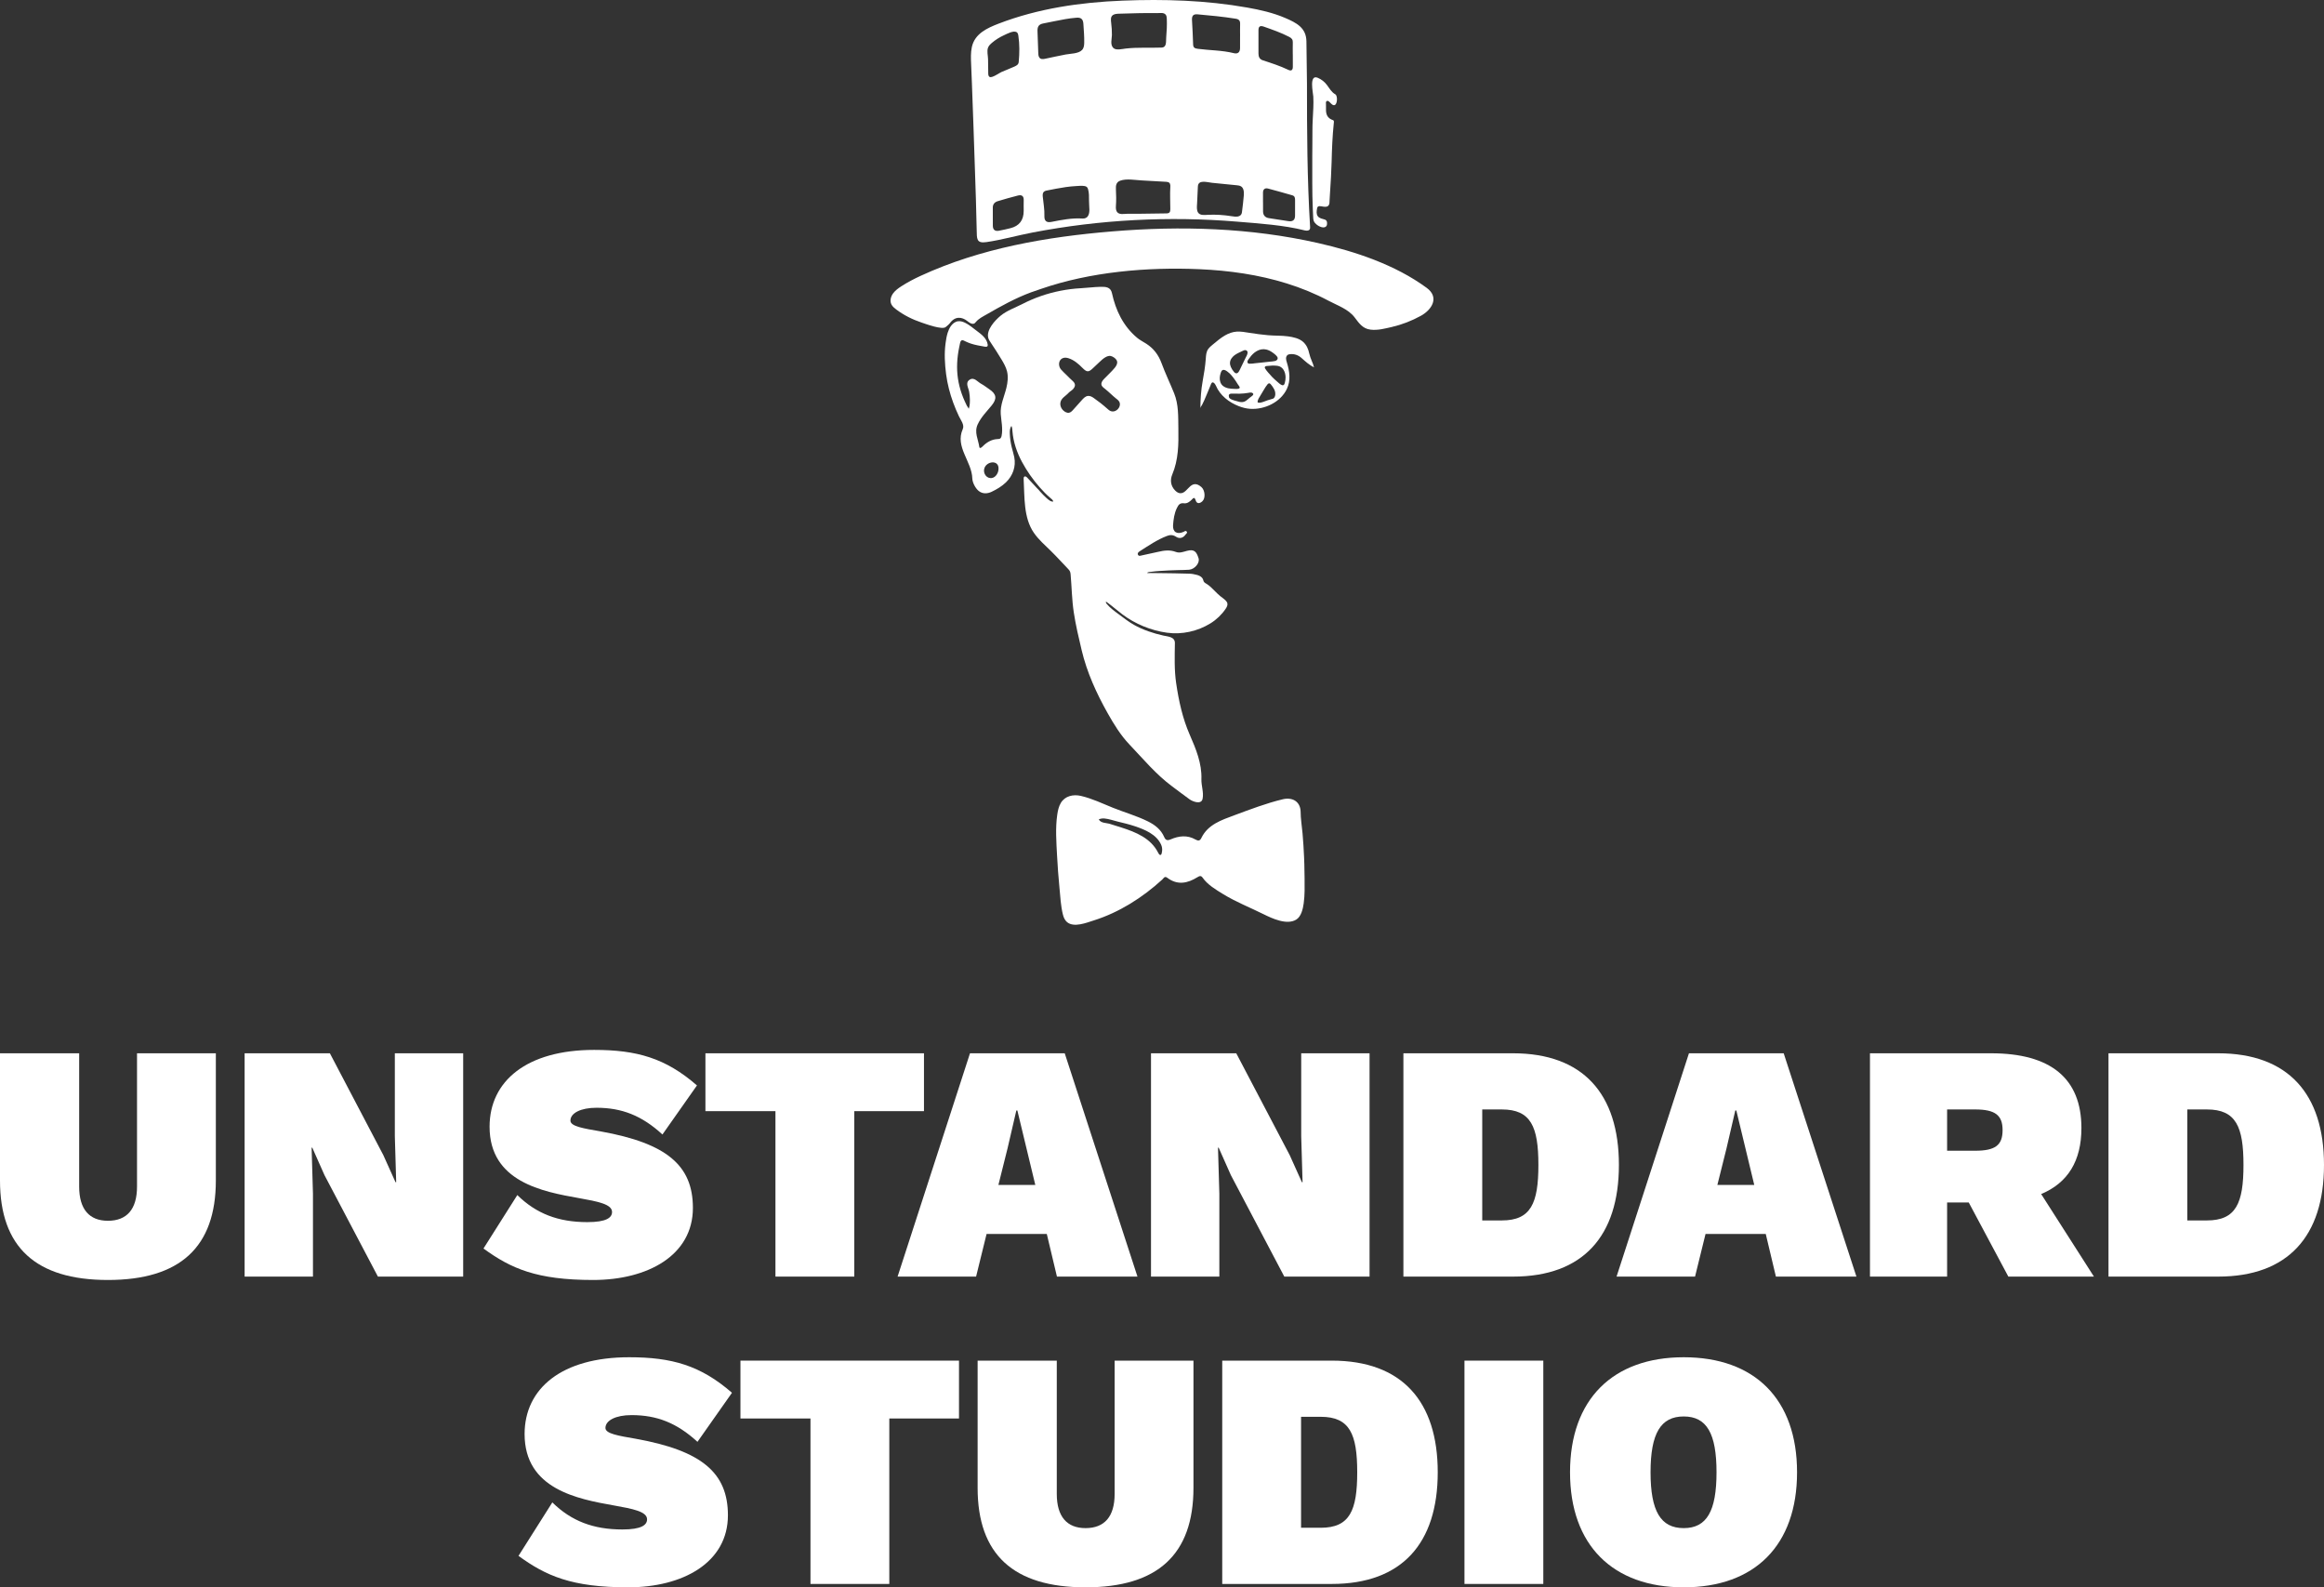 <?xml version="1.0" encoding="UTF-8"?>
<svg id="Layer_2" data-name="Layer 2" xmlns="http://www.w3.org/2000/svg" viewBox="0 0 1210.364 826.607">
  <rect x="0" y="0" width="1210.364" height="826.607" fill="#333333" stroke="none"/>
  <defs>
    <style>
      .cls-1 {
        fill: #fff;
        stroke-width: 0px;
      }
    </style>
  </defs>
  <g id="O">
    <g>
      <g>
        <path id="Bas_chapeau" data-name="Bas chapeau" class="cls-1" d="M743.037,149.901c-16.382-12.016-37.052-18.913-56.674-23.356-35.135-7.955-71.257-9.01-107.058-6.047-34.119,2.824-68.634,8.742-99.93,23.193-3.43,1.584-6.787,3.338-9.96,5.394-1.563,1.013-3.106,2.122-4.221,3.615-1.236,1.655-1.911,3.959-.895,5.892.554,1.054,1.502,1.84,2.454,2.556,3.949,2.97,8.42,5.216,13.1,6.784,2.002.671,10.897,4.026,12.732,2.34.72-.661,1.57-1.227,2.137-2,2.744-3.738,6.251-3.292,9.014-1.128.847.663,1.921,1.54,3.067,1.475.72-.041,1.052-.462,1.467-.963,1.449-1.75,3.572-2.773,5.504-3.886,7.49-4.318,15.016-8.504,23.145-11.514,1.693-.627,3.408-1.179,5.113-1.769,25.87-8.955,55.42-11.49,82.628-10.306,15.402.67,30.828,2.832,45.571,7.438,7.476,2.336,14.76,5.303,21.675,8.987,4.668,2.487,10.294,4.321,13.61,8.691,2.318,3.055,4.168,5.856,8.26,6.361,3.742.462,7.542-.559,11.159-1.397,5.24-1.213,10.289-3.188,15.004-5.77,5.796-3.174,9.862-9.629,3.097-14.591Z"/>
        <path id="Noeud_Papillon" data-name="Noeud Papillon" class="cls-1" d="M679.321,450.353c-.038-1.284-.084-2.567-.139-3.85-.176-4.128-.44-8.253-.791-12.37-.328-3.852-1.017-7.75-1.017-11.62-.207-5.065-4.195-7.516-9.316-6.286-8.666,2.082-17,5.289-25.343,8.378-6.674,2.471-13.594,4.803-16.965,11.646-.03.061-.06.122-.09.184-.718,1.498-1.677,1.531-3.078.729-4.236-2.425-8.649-1.882-12.856-.068-1.931.833-2.725.332-3.428-1.279-1.682-3.852-4.765-6.239-8.405-8.051-5.874-2.923-12.202-4.678-18.261-7.124-5.507-2.223-10.868-4.823-16.697-6.177-3.938-.915-8.277.003-10.448,3.68-1.074,1.818-1.536,3.929-1.842,6.019-1.047,7.137-.477,14.465-.099,21.654.286,5.439.693,10.872,1.221,16.293.463,4.757.653,9.522,1.818,14.18.366,1.464.995,2.928,2.15,3.899,3.574,3.004,10.098.329,13.91-.87,13.214-4.158,25.468-11.934,35.637-21.259.714-.654,1.242-2.036,2.648-.969,5.312,4.029,10.584,2.911,15.723-.299,1.174-.733,1.907-.869,2.708.277,2.572,3.683,6.85,6.194,10.61,8.508,6.674,4.108,14.005,6.972,21.011,10.449,4.533,2.25,12.302,5.905,17.19,2.812,2.546-1.611,3.42-5.606,3.813-8.412.616-4.401.484-8.769.458-13.181-.014-2.297-.055-4.595-.123-6.891ZM604.225,445.229c-.493-.078-.867-.821-1.059-1.198-3.852-7.563-11.537-10.669-19.188-13.117-1.932-.618-3.878-1.195-5.806-1.827-2-.655-4.715-.3-5.928-2.369.937-.465,2.019-.578,3.06-.48,2.294.216,4.65,1.093,6.893,1.627,2.95.703,5.904,1.412,8.782,2.376,5.215,1.746,11.334,4.245,13.742,9.624.471,1.052.657,2.214.503,3.358-.057.422-.199,1.717-.645,1.943-.123.063-.241.079-.353.062Z"/>
        <g id="Bobine">
          <path class="cls-1" d="M506.198,43.904c.581,14.836,1.059,29.665,1.558,44.512.337,10.013.731,21.22.912,31.238.086,4.751-.16,7.187,5.089,6.421,8.056-1.175,16.013-3.457,24.043-4.999,35.072-6.734,71.067-8.616,106.653-5.639,11.574.968,23.881,1.741,35.181,4.566.857.152,1.916.23,2.419-.481.3-.425.281-.989.249-1.508-1.523-24.783-1.62-49.706-1.62-74.531-.095-7.314-.189-14.628-.284-21.942-.092-7.076-5.198-9.688-11.123-12.219-6.283-2.683-12.996-4.199-19.701-5.388-21.417-3.797-43.23-4.457-64.925-3.605-21.911.859-43.938,4.066-64.496,11.952-6.082,2.333-12.494,5.258-14.007,12.208-.631,2.897-.507,5.899-.38,8.861.151,3.518.294,7.036.432,10.553ZM674.485,104.262c-.014,2.676-.022,5.353-.009,8.029.011,2.345-1.248,3.194-3.421,2.881-3.408-.491-6.811-1.018-10.209-1.57-1.906-.31-2.983-1.451-3.035-3.416-.042-1.585-.009-3.172-.009-4.758h-.012c0-1.685.017-3.37-.005-5.055-.024-1.878,1.061-2.591,2.68-2.175,4.206,1.08,8.366,2.337,12.551,3.501,1.368.38,1.475,1.415,1.469,2.564ZM655.422,15.756c.005-2.059.889-2.566,2.857-1.866,4.468,1.589,8.937,3.122,13.17,5.327,1.407.733,1.897,1.476,1.856,2.918-.058,2.081-.015,4.164-.015,6.246h.02c0,2.082-.033,4.165.01,6.246.036,1.718-.644,2.569-2.325,1.76-4.297-2.068-8.818-3.517-13.33-4.993-1.739-.569-2.22-1.888-2.239-3.443-.05-4.064-.016-8.13-.005-12.195ZM647.816,101.298c-.007.174-.017.344-.028.507-.195,2.862-.635,5.729-.952,8.58-.329,2.97-3.296,2.542-5.479,2.194-4.116-.655-8.263-.93-12.428-.704-1.623.088-3.898.373-4.926-1.131-.886-1.297-.633-3.267-.549-4.741.168-2.942.309-5.879.41-8.826.131-3.825,4.82-2.241,7.32-1.992,4.252.423,8.504.847,12.756,1.27.725.072,1.465.148,2.127.452,1.63.747,1.812,2.764,1.747,4.389ZM623.646,7.46c6.668.583,13.324,1.232,19.94,2.285,1.753.279,2.344,1.114,2.283,2.782-.075,2.078-.018,4.162-.018,6.243h-.011c0,2.081.01,4.162-.003,6.243-.014,2.153-1.117,3.202-3.217,2.676-6.16-1.542-12.51-1.441-18.752-2.264-1.494-.197-2.415-.523-2.473-2.226-.143-4.241-.339-8.481-.59-12.717-.124-2.094.545-3.222,2.84-3.022ZM609.525,96.565c.013.203.01.423-.005.658-.249,3.908-.005,7.78-.005,11.686,0,1.547-.43,2.196-2.024,2.218-4.937.068-9.874.135-14.811.203-2.498.034-5.061-.096-7.551.102-3.056.243-4.166-1.163-3.949-4.14.21-2.882.165-5.748.005-8.63-.109-1.978.096-3.796,2.215-4.563,3.362-1.218,7.807-.301,11.335-.139,4.258.196,8.514.436,12.767.722,1.397.094,1.95.724,2.022,1.883ZM581.108,7.281c.58-.106,1.186-.128,1.775-.145,6.566-.193,13.141-.43,19.71-.309,1.433.026,3.505-.468,4.53.838.453.577.522,1.358.556,2.091.151,3.238-.033,6.48-.307,9.706-.189,2.226.405,5.207-2.453,5.317-6.225.239-12.388-.203-18.623.5-1.861.21-5.165,1.14-6.564-.399-1.61-1.77-.674-4.537-.637-6.641.038-2.131-.138-4.236-.383-6.349-.163-1.407-.439-3.224.986-4.099.432-.266.911-.419,1.41-.51ZM566.636,98.39c.604,1.97.538,4.052.536,6.088-.001,1.546.169,3.075.193,4.618.04,2.501-.71,4.907-3.672,4.703-5.268-.363-10.896.72-16.078,1.754-2.871.573-3.762-.805-3.679-3.107.123-3.397-.528-6.714-.849-10.048-.193-2.002.369-2.842,2.054-3.172,3.309-.648,6.613-1.334,9.954-1.803,1.668-.234,3.344-.414,5.025-.507,1.516-.084,3.341-.301,4.836-.017.905.172,1.42.646,1.68,1.492ZM543.253,12.233c1.855-.374,3.711-.748,5.566-1.123,3.911-.789,7.833-1.579,11.811-1.887,2.504-.194,3.464.869,3.61,3.23.203,3.284.507,6.547.435,9.843-.029,1.332-.18,2.727-1.138,3.742-1.846,1.956-6.054,1.869-8.525,2.344-3.562.684-7.107,1.455-10.655,2.208-1.168.248-2.5.404-3.177-.824-.391-.709-.422-1.553-.443-2.362-.098-3.624-.218-7.241-.385-10.86-.111-2.404.385-3.804,2.903-4.312ZM533.159,104.195c-.055,1.882-.011,3.767-.011,5.65q-.012,7.29-6.962,8.998c-2.011.491-4.03.973-6.067,1.332-1.977.348-3.022-.616-3.041-2.608-.029-3.172-.013-6.344-.015-9.517-.001-1.74,1.015-2.806,2.529-3.269,3.485-1.066,7-2.045,10.53-2.954,1.899-.489,3.101.146,3.037,2.368ZM515.585,23.26c.297-.321.625-.618.956-.901,1.939-1.655,4.127-3.013,6.446-4.067,1.52-.691,4.788-2.498,6.437-1.584.639.354.835,1.168.945,1.89.685,4.491.614,9.148.19,13.662-.128,1.361-1.049,1.867-2.229,2.406-2.226,1.017-4.525,1.86-6.767,2.839-1.211.529-4.916,3.265-6.175,2.554-.612-.346-.694-1.179-.703-1.882-.032-2.432-.064-4.865-.095-7.297-.024-1.947-.726-4.268.012-6.132.221-.558.572-1.046.982-1.488Z"/>
          <path class="cls-1" d="M683.704,61.979c-.108,2.069-.196,4.138-.18,6.21.035,4.375-.079,8.749-.077,13.124.003,4.621-.017,9.242-.002,13.864.014,4.596.068,9.193.279,13.783.064,1.388.128,2.776.191,4.164.029.64.061,1.293.286,1.894.26.697.765,1.278,1.326,1.767.802.699,1.75,1.243,2.781,1.508.431.111.882.173,1.323.105s.87-.275,1.144-.627c.338-.436.396-1.025.382-1.576-.021-.815-.293-1.552-1.117-1.837-1.31-.453-2.878-.569-3.748-1.799-.377-.533-.538-1.195-.563-1.847s.077-1.302.183-1.946c.064-.388.143-.802.419-1.083.471-.48,1.222-.337,1.821-.248.72.107,1.437.289,2.17.258.513-.022,1.043-.161,1.423-.506.336-.304.526-.742.61-1.188.099-.52.05-1.052.096-1.574.051-.577.065-1.159.1-1.737.069-1.158.141-2.316.213-3.474.146-2.315.294-4.631.424-6.947.148-2.662.271-5.327.334-7.992.158-6.728.433-13.437,1.128-20.129.062-.596.226-1.36-.431-1.583-.984-.333-1.925-.861-2.574-1.689-1.535-1.958-.906-4.547-1.067-6.827-.021-.297-.056-.6.014-.889.174-.717.85-.786,1.392-.419.88.595,1.476,1.824,2.585,2.021,2.027.359,2.219-4.872.901-5.618-2.005-1.136-3.047-3.073-4.326-4.805-1.278-1.731-2.864-2.977-4.835-3.818-4.699-2.004-2.426,7.933-2.331,9.73.209,3.927-.069,7.83-.274,11.731Z"/>
        </g>
        <path id="Visage" class="cls-1" d="M639.231,314.167c-.131-.538-.48-.996-.862-1.397-.401-.422-.843-.796-1.3-1.153-.487-.381-.99-.743-1.477-1.123-.983-.768-1.841-1.678-2.735-2.546-1.469-1.427-2.776-2.908-4.55-3.959-.411-.244-.88-.482-1.189-.858-.367-.447-.389-1.012-.612-1.53-.221-.515-.623-.954-1.071-1.289-1.118-.837-2.585-1.061-3.917-1.341-1.162-.244-2.417-.217-3.597-.261-2.095-.079-4.191-.119-6.287-.152-2.352-.036-4.704-.065-7.055-.091-1.207-.013-2.414-.026-3.621-.04-.588-.007-1.176-.014-1.764-.021-.579-.007-1.197.117-1.761-.054.425-.572,1.639-.51,2.279-.601,1.376-.199,2.765-.313,4.151-.412,3.307-.238,6.622-.358,9.935-.462,1.835-.058,3.694-.027,5.523-.185,2.861-.247,5.694-3.516,4.899-5.989-1.041-3.236-2.095-4.886-6.028-3.847-1.829.483-3.82,1.318-5.796.564-3.126-1.193-6.203-.769-9.324-.027-2.781.661-5.595,1.182-8.38,1.83-.804.187-1.648.544-2.056-.418-.304-.719.261-1.298.879-1.692,4.591-2.924,9.089-6.025,14.209-7.998,1.595-.615,3.088-.705,4.754.396,1.715,1.133,3.646.773,4.942-1.085.343-.492,1.276-.984.512-1.725-.516-.501-1.06.066-1.597.301-3.327,1.455-5.659.055-5.392-3.544.224-3.018.606-6.05,1.996-8.912.851-1.753,1.65-2.719,3.707-2.452,1.588.205,2.813-.721,3.924-1.797.76-.735,1.469-1.89,2.159.287.656,2.068,2.307,1.576,3.513.416,1.706-1.64,1.331-5.73-.525-7.346-2.439-2.125-4.368-2.043-6.528.26-.544.58-1.107,1.142-1.686,1.687-1.869,1.757-3.698,1.634-5.468-.157-2.391-2.419-2.687-5.532-1.524-8.301,3.253-7.743,3.332-15.777,3.192-23.934-.107-6.249.188-12.522-2.227-18.459-2.128-5.23-4.585-10.333-6.532-15.626-1.579-4.292-4.101-7.636-7.89-10.093-1.656-1.073-3.47-1.957-4.959-3.224-7.167-6.1-11.008-14.146-12.979-23.153-.685-3.133-3.084-3.344-5.912-3.288-3.446.068-6.904.559-10.344.733-3.509.177-7.02.635-10.467,1.308-6.881,1.343-13.579,3.639-19.812,6.851-3.801,1.958-8.183,3.446-11.495,6.191-2.871,2.38-7.415,7.259-6.414,11.389.239.985.823,1.846,1.39,2.686,1.9,2.817,3.73,5.681,5.487,8.589,1.2,1.985,2.38,4.027,2.93,6.281.685,2.809.342,5.774-.336,8.585-1.075,4.457-3.306,9.011-2.937,13.69.289,3.672,1.189,7.635.444,11.299-.085.418-.21.845-.491,1.165-.42.48-1.007.499-1.597.516-2.896.087-5.594,1.598-7.594,3.631-.408.415-1.752,1.766-1.929.46-.527-3.886-2.78-7.59-.829-11.77,1.767-3.785,4.657-6.633,7.218-9.759,2.909-3.55,2.632-5.976-1.235-8.548-1.399-.931-2.713-2.015-4.189-2.797-1.898-1.005-3.611-3.645-5.967-2.152-2.512,1.592-.635,4.177-.289,6.296.224,1.371.384,2.754.386,4.144.002,1.501-.04,3.366-.609,4.769.063-.165-.867-1.43-.961-1.613-.377-.731-.709-1.485-1.053-2.232-.6-1.304-1.142-2.634-1.619-3.988-.913-2.588-1.585-5.259-1.987-7.974-.803-5.416-.462-10.863.643-16.204.143-.689.285-1.377.428-2.066.098-.472.206-.967.522-1.331.646-.744,1.526-.111,2.204.213.915.438,1.855.824,2.814,1.155,2.366.818,4.961,1.214,7.421,1.654.486.087,1.091.124,1.366-.286.155-.231.145-.532.109-.808-.209-1.595-1.096-3.037-2.199-4.209-1.103-1.172-2.423-2.112-3.702-3.088-1.826-1.393-3.6-2.884-5.64-3.939-1.21-.626-2.567-1.099-3.917-.915-1.577.214-2.925,1.311-3.816,2.63-.693,1.026-1.186,2.146-1.561,3.311-.032.099-.061.199-.09.299-.507,1.677-.782,3.437-1.015,5.154-.73,5.379-.426,10.819.274,16.183.661,5.067,1.947,10.041,3.704,14.836.889,2.425,1.898,4.806,3.008,7.138.92,1.932,2.957,4.402,1.958,6.626-4.133,9.202,4.707,16.763,4.976,25.668.066,2.199,1.624,5.145,3.315,6.516,2.02,1.639,4.569,1.502,6.79.43,2.688-1.298,5.245-2.787,7.404-4.878,3.567-3.454,5.31-8.207,4.343-13.135-.344-1.752-.903-3.453-1.329-5.186-.575-2.339-.909-4.737-.993-7.144-.048-1.367.021-2.844.861-3.922.4.864.441,1.843.517,2.792.444,5.562,2.331,11.045,4.967,15.939,2.557,4.748,5.665,9.199,9.238,13.238,1.703,1.926,3.495,3.807,5.463,5.466.597.504,1.409,1.103,1.61,1.898.023.091-.809.002-.873-.014-.345-.088-.681-.258-.982-.446-.64-.4-1.225-.924-1.785-1.426-1.155-1.036-2.208-2.179-3.258-3.319-.426-.64-1.11-1.205-1.632-1.771-.565-.613-1.13-1.226-1.694-1.839-1.075-1.167-2.164-2.326-3.246-3.483-.298-.319-.627-.656-1.058-.734-.847-.154-.958.71-.92,1.358.535,9.199-.168,20.086,5.347,28.02,2.432,3.499,5.667,6.325,8.699,9.281,3.187,3.107,6.156,6.438,9.246,9.641.821.852,1.057,1.481,1.164,2.672.592,6.607.655,13.224,1.653,19.793,1.004,6.612,2.54,13.13,4.088,19.632,2.766,11.662,7.724,22.507,13.561,32.886,3.238,5.758,6.778,11.52,11.35,16.311,7.17,7.513,13.825,15.593,22.266,21.823,3.024,2.231,5.992,4.539,9.051,6.722,1.654,1.18,6.125,2.915,6.771-.278.683-3.375-.728-6.876-.612-10.276.278-8.167-2.863-15.735-6.1-23.126-3.76-8.587-5.71-17.672-7.061-26.865-1.01-6.87-.755-13.849-.654-20.787.048-3.311-3.482-3.397-5.966-3.943-5.213-1.147-10.697-2.973-15.354-5.599-2.673-1.508-5.098-3.409-7.565-5.234-2.362-1.747-4.804-3.457-6.663-5.732-.402-.492-.766-1.458.173-.789,2.782,1.983,5.308,4.265,8.037,6.313,6.713,5.038,14.901,8.389,23.216,9.547,7.779,1.083,15.983-.741,22.648-4.869,3.14-1.945,5.871-4.553,7.935-7.618.568-.844,1.108-1.843.867-2.832ZM520.036,244.272c-.044,1.919-1.361,4.245-3.367,4.635-2.753.535-4.729-2.322-4.066-4.831,1.062-4.02,7.777-4.834,7.433.196ZM580.872,213.99c-.742.316-1.602.376-2.361.103-.733-.264-1.324-.808-1.905-1.327-2.226-1.992-4.625-3.863-7.071-5.573-.834-.583-1.882-1.125-2.932-1.004-1.485.171-2.509,1.429-3.439,2.467-1.373,1.532-2.728,3.082-4.118,4.599-.652.712-1.36,1.561-2.377,1.704-.539.076-1.087-.073-1.581-.301-1.77-.819-3.054-2.757-2.858-4.735.254-2.569,2.734-3.601,4.276-5.325.649-.725,1.61-1.168,2.272-1.885,1.323-1.433,1.564-2.824-.132-4.324-1.125-.995-2.166-2.072-3.231-3.13-.95-.944-2.011-1.863-2.867-2.898-1.104-1.333-1.318-3.36-.431-4.712.399-.608,1.02-1.079,1.884-1.289.856-.208,1.76-.044,2.597.231,2.774.909,5.109,2.919,7.123,4.967,2.364,2.405,3.266,2.37,5.664.023,1.011-.99,2.055-1.938,3.084-2.908,1.014-.957,2.033-1.933,3.247-2.636.573-.332,1.193-.601,1.85-.681,1.226-.148,2.46.589,3.323,1.398.423.397.771.894.9,1.46.282,1.243-.502,2.468-1.262,3.381-1.709,2.054-3.733,3.844-5.576,5.79-.735.777-1.509,1.8-1.311,2.939.178,1.024,1.321,1.769,2.087,2.375,1.94,1.536,3.652,3.361,5.608,4.896.428.336.866.664,1.226,1.072,1.581,1.788.286,4.482-1.689,5.324Z"/>
        <path id="Oeil_droit" data-name="Oeil droit" class="cls-1" d="M681.886,184.141c-.528-2.414-1.349-4.42-3.229-6.121-2.004-1.813-5.197-2.499-7.806-2.857-3.46-.474-6.963-.282-10.429-.601-3.243-.298-6.475-.71-9.688-1.235-2.191-.358-4.412-.765-6.641-.633-2.166.129-4.248.912-6.117,1.989-2.249,1.297-4.232,2.999-6.232,4.654-.845.699-1.702,1.398-2.376,2.263-1.184,1.519-1.254,3.385-1.387,5.232-.287,3.985-.932,7.87-1.65,11.792-.814,4.447-1.09,9.065-1.171,13.579-.002.137-.005.274-.007.411.033-.684.595-1.196.897-1.772.407-.777.784-1.57,1.141-2.371,1.259-2.825,2.375-5.713,3.57-8.566.749-1.788,2.086-.041,2.506.954,2.149,5.091,6.832,8.683,11.879,10.644,1.912.743,3.921,1.265,5.968,1.398,7.481.487,15.772-3.416,19.085-10.328,2.169-4.524,1.404-9.296-.011-13.921-.197-.645-.404-1.3-.407-1.974s.232-1.385.768-1.794c.396-.301.906-.406,1.4-.454,2.202-.216,4.192.517,5.837,1.954,2.129,1.86,4.046,3.707,6.638,4.93-.174-.082-.457-1.376-.553-1.629-.231-.61-.483-1.213-.729-1.817-.492-1.21-.973-2.431-1.252-3.71-.001-.006-.002-.011-.004-.017ZM664.407,184.883c.272.259.519.531.722.815.199.279.334.616.309.958-.049.664-.682,1.147-1.323,1.325-.908.252-1.937.266-2.873.371-1.057.119-2.115.234-3.172.347-1.058.113-2.116.225-3.174.337-.529.056-1.058.112-1.587.168-.472.05-1.047.209-1.518.162-.667-.066-1.535.277-1.943-.352-.613-.948.5-1.982.994-2.699,1.91-2.773,5.078-5.112,8.619-4.308,1.129.257,2.174.782,3.12,1.443.59.413,1.261.894,1.827,1.433ZM640.204,207.147c-.067-.118-.105-.251-.139-.383-.114-.445-.177-.96.099-1.327.227-.303.63-.421,1.008-.439,1.463-.069,2.93.052,4.396.019,1.513-.034,3.026-.157,4.516-.427.075-.013.149-.027.223-.042.448-.086.904-.185,1.355-.123.501.069,1.239.455,1.021,1.071-.081.228-.259.406-.44.566-.464.409-.981.751-1.464,1.136-.637.507-1.215,1.089-1.891,1.542-1.061.709-2.184.799-3.409.531-.889-.194-1.768-.435-2.632-.72-.819-.27-1.634-.515-2.31-1.053-.117-.093-.232-.193-.312-.319-.007-.011-.014-.022-.02-.034ZM654.949,209.292c-.005-.046-.004-.097.003-.152.149-1.135.871-2.174,1.456-3.124.625-1.016,1.218-2.051,1.84-3.069.594-.973,1.195-2.025,1.948-2.885.241-.275.6-.496.958-.421.24.05.434.224.604.4.656.682,1.146,1.505,1.635,2.31.577.95.879,2.055.782,3.166-.075.858-.404,1.843-1.307,2.132-.901.288-1.82.511-2.72.808-1.094.361-2.172.886-3.294,1.131-.432.095-1.829.401-1.905-.296ZM644.648,183.947c.849-.444,1.743-.83,2.618-1.259.52-.255,1.056-.492,1.642-.307.314.099.594.319.734.616.12.254.133.546.101.825-.103.908-.642,1.754-1.04,2.566-.888,1.812-1.768,3.629-2.648,5.445-.419.865-1.192,2.979-2.491,2.518-.357-.127-.639-.401-.891-.684-.659-.74-1.188-1.59-1.596-2.492-.7-1.545-.687-3.076.268-4.496.853-1.268,2.027-2.065,3.302-2.731ZM635.796,194.115c.208-.61.496-1.317,1.155-1.479.796-.197,1.65.406,2.263.837.811.57,1.52,1.273,2.169,2.019.847.973,1.602,2.022,2.312,3.099.356.539.7,1.086,1.04,1.635.263.425,1.105,1.244.877,1.804-.067.164-.24.257-.407.319-.759.281-1.569.174-2.358.152-1.025-.029-2.052-.072-3.058-.282-1.048-.219-2.074-.623-2.899-1.305-1.243-1.027-1.701-2.635-1.631-4.199.036-.794.195-1.582.449-2.334.029-.085.058-.174.089-.265ZM669.148,199.372c-.026.092-.054.184-.083.275-.113.349-.276.718-.601.888-.27.142-.604.114-.886-.003-.925-.381-1.799-1.277-2.554-1.917-.864-.732-1.694-1.503-2.486-2.313-.708-.724-1.385-1.478-2.028-2.261-.575-.7-1.244-1.435-1.678-2.235-.216-.399-.152-.832.281-1.049.206-.104.441-.134.671-.159,1.787-.197,3.715-.336,5.503-.094,2.946.398,4.214,3.284,4.247,5.969.012.974-.121,1.959-.386,2.897Z"/>
      </g>
      <g>
        <path id="U" class="cls-1" d="M112.415,614.754c0,34.711-18.677,51.802-56.208,51.802S0,649.465,0,614.754v-66.252h41.231v69.423c0,11.805,5.286,17.796,14.977,17.796,9.867,0,15.153-5.991,15.153-17.796v-69.423h41.055v66.252Z"/>
        <path id="N" class="cls-1" d="M241.223,664.794h-44.402l-27.839-52.859-6.344-14.273h-.352l.705,23.964v43.169h-35.592v-116.292h44.403l27.839,53.036,6.343,14.096h.352l-.704-23.964v-43.169h35.592v116.292Z"/>
        <path id="S" class="cls-1" d="M362.982,565.242l-17.973,25.548c-10.748-9.866-21.143-13.919-34.358-13.919-8.281,0-13.568,2.819-13.568,6.695,0,2.996,6.696,4.052,15.859,5.638,34.182,6.168,47.926,17.62,47.926,39.821,0,24.667-23.435,37.53-51.979,37.53-29.425,0-42.817-5.989-57.088-16.385l17.62-27.839c9.867,9.691,21.32,14.096,36.473,14.096,9.868,0,12.863-2.291,12.863-5.287,0-4.052-7.4-5.461-17.268-7.224-18.853-3.347-46.516-8.456-46.516-37.178,0-23.787,19.382-39.997,54.446-39.997,22.201,0,37.178,4.228,53.565,18.501Z"/>
        <path id="T" class="cls-1" d="M481.218,578.633h-36.298v86.162h-41.055v-86.162h-36.472v-30.13h113.824v30.13Z"/>
        <path id="A" class="cls-1" d="M545.182,642.593h-31.364l-5.462,22.201h-40.878l37.707-116.292h49.335l37.884,116.292h-41.936l-5.286-22.201ZM539.191,617.044l-9.338-38.763h-.529l-4.581,19.734-4.758,19.029h19.205Z"/>
        <path id="N-2" data-name="N" class="cls-1" d="M713.283,664.794h-44.403l-27.839-52.859-6.343-14.273h-.353l.704,23.964v43.169h-35.592v-116.292h44.402l27.839,53.036,6.344,14.096h.353l-.705-23.964v-43.169h35.592v116.292Z"/>
        <path id="D" class="cls-1" d="M843.146,606.649c0,37.002-18.677,58.145-55.15,58.145h-57.088v-116.292h57.088c36.473,0,55.15,21.145,55.15,58.147ZM801.211,606.649c0-19.911-3.876-28.897-19.03-28.897h-10.219v57.793h10.219c15.154,0,19.03-8.986,19.03-28.895Z"/>
        <path id="A-2" data-name="A" class="cls-1" d="M919.624,642.593h-31.364l-5.462,22.201h-40.878l37.706-116.292h49.337l37.883,116.292h-41.936l-5.286-22.201ZM913.633,617.044l-9.338-38.763h-.529l-4.581,19.734-4.758,19.029h19.205Z"/>
        <path id="R" class="cls-1" d="M1025.35,626.206h-11.277v38.588h-40.173v-116.292h63.079c31.011,0,47.045,13.04,47.045,38.941,0,17.091-7.048,28.544-20.968,34.358l27.487,42.993h-44.578l-20.616-38.588ZM1014.073,599.248h14.625c10.395,0,14.272-2.819,14.272-10.747,0-7.754-3.877-10.749-14.272-10.749h-14.625v21.496Z"/>
        <path id="D-2" data-name="D" class="cls-1" d="M1210.364,606.649c0,37.002-18.677,58.145-55.15,58.145h-57.088v-116.292h57.088c36.473,0,55.15,21.145,55.15,58.147ZM1168.428,606.649c0-19.911-3.876-28.897-19.03-28.897h-10.219v57.793h10.219c15.154,0,19.03-8.986,19.03-28.895Z"/>
        <path id="S-2" data-name="S" class="cls-1" d="M381.221,725.293l-17.973,25.548c-10.748-9.866-21.143-13.919-34.358-13.919-8.281,0-13.568,2.819-13.568,6.695,0,2.996,6.696,4.052,15.859,5.638,34.182,6.168,47.926,17.62,47.926,39.821,0,24.667-23.435,37.53-51.979,37.53-29.425,0-42.817-5.991-57.088-16.385l17.62-27.839c9.867,9.691,21.32,14.096,36.473,14.096,9.868,0,12.863-2.291,12.863-5.287,0-4.052-7.4-5.461-17.268-7.223-18.853-3.349-46.516-8.459-46.516-37.179,0-23.787,19.382-39.997,54.445-39.997,22.201,0,37.178,4.228,53.565,18.501Z"/>
        <path id="T-2" data-name="T" class="cls-1" d="M499.457,738.684h-36.298v86.162h-41.055v-86.162h-36.472v-30.13h113.824v30.13Z"/>
        <path id="U-2" data-name="U" class="cls-1" d="M621.568,774.805c0,34.711-18.677,51.802-56.207,51.802s-56.207-17.091-56.207-51.802v-66.252h41.23v69.423c0,11.805,5.287,17.796,14.977,17.796,9.867,0,15.153-5.991,15.153-17.796v-69.423h41.055v66.252Z"/>
        <path id="D-3" data-name="D" class="cls-1" d="M748.79,766.7c0,37-18.677,58.145-55.15,58.145h-57.088v-116.292h57.088c36.473,0,55.15,21.145,55.15,58.147ZM706.854,766.7c0-19.911-3.876-28.897-19.03-28.897h-10.219v57.793h10.219c15.154,0,19.03-8.986,19.03-28.895Z"/>
        <path id="D-4" data-name="D" class="cls-1" d="M803.769,824.846h-41.055v-116.292h41.055v116.292Z"/>
        <path id="O-2" data-name="O" class="cls-1" d="M935.921,766.7c0,38.058-22.025,59.907-59.027,59.907-36.825,0-59.203-21.848-59.203-59.907s22.378-59.908,59.203-59.908c37.002,0,59.027,21.848,59.027,59.908ZM859.626,766.7c0,20.262,5.286,29.073,17.267,29.073,11.982,0,17.091-8.81,17.091-29.073,0-20.264-5.109-29.074-17.091-29.074-11.981,0-17.267,8.81-17.267,29.074Z"/>
      </g>
    </g>
  </g>
</svg>